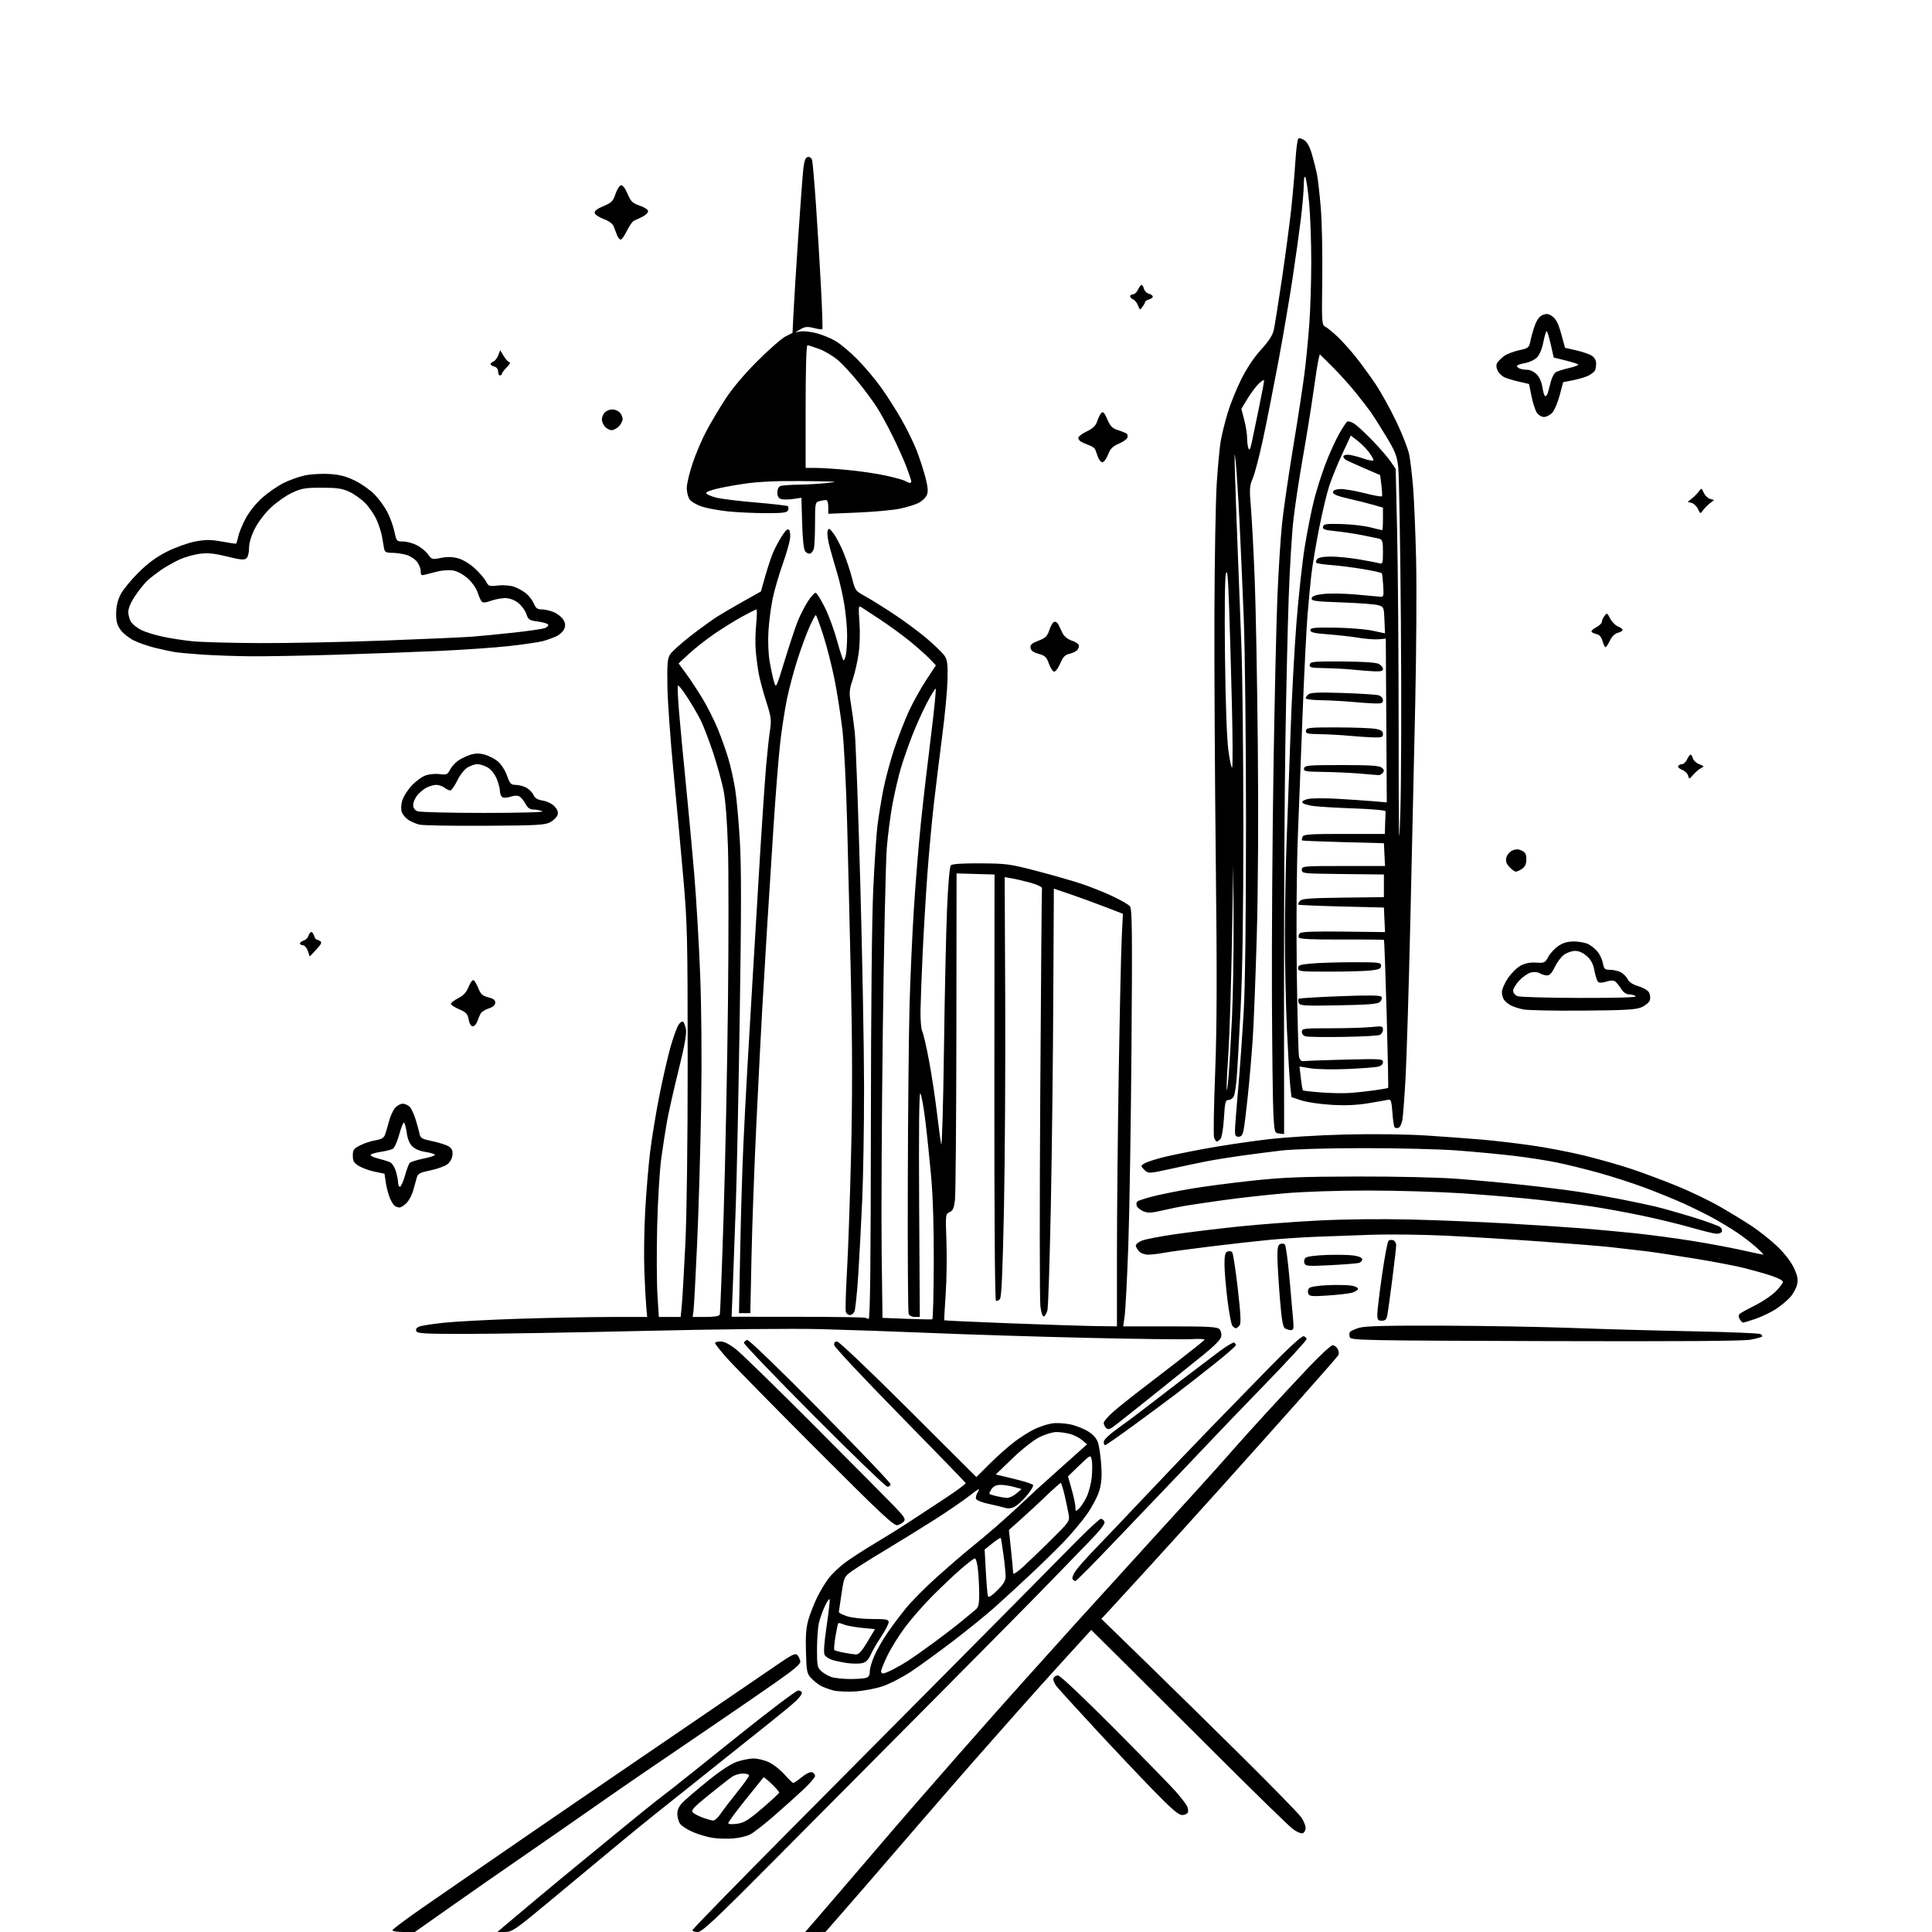 <svg version="1.1" xmlns="http://www.w3.org/2000/svg" xmlns:xlink="http://www.w3.org/1999/xlink" width="1024" height="1024" viewBox="0 0 1024 1024"><path stroke="none" fill="black" fill-rule="evenodd" d="M213.938,1024.0C210.672,1024.0 208.0,1023.587 208.0,1023.081C208.0,1022.576 215.312,1017.101 224.25,1010.914C233.188,1004.728 244.325,997.034 249.0,993.817C253.675,990.599 265.6,982.386 275.5,975.563C285.4,968.741 298.675,959.641 305.0,955.341C311.325,951.04 330.675,937.827 348.0,925.977C365.325,914.127 384.675,900.926 391.0,896.642C397.325,892.357 406.731,885.933 411.903,882.365C419.608,877.048 421.535,876.114 422.574,877.189C423.272,877.91 423.991,879.369 424.171,880.431C424.425,881.923 421.393,884.537 410.832,891.931C403.314,897.194 387.339,908.172 375.332,916.327C363.324,924.481 347.2,935.461 339.5,940.725C331.8,945.99 319.348,954.618 311.828,959.899C304.309,965.179 289.009,975.795 277.828,983.489C266.648,991.183 249.035,1003.445 238.688,1010.739L219.876,1024.0L213.938,1024.0zM267.655,1024.0L263.64,1024.0L268.015,1020.25C270.421,1018.188 278.322,1011.55 285.572,1005.5C292.822,999.45 302.972,991.057 308.127,986.849C313.282,982.641 322.9,974.753 329.5,969.321C336.1,963.889 344.364,957.207 347.864,954.472C351.365,951.738 355.696,948.375 357.49,947.0C359.283,945.625 374.34,933.587 390.948,920.25C407.557,906.913 422.013,896.0 423.073,896.0C424.133,896.0 425.0,896.587 425.0,897.304C425.0,898.021 423.538,899.977 421.75,901.651C419.962,903.325 413.775,908.454 408.0,913.05C402.225,917.645 390.525,926.976 382.0,933.784C373.475,940.593 364.025,948.143 361.0,950.563C357.975,952.982 351.666,958.008 346.979,961.731C342.293,965.454 331.965,973.9 324.029,980.5C316.092,987.1 301.065,999.587 290.634,1008.25C273.092,1022.819 271.368,1024.0 267.655,1024.0zM369.78,1024.0C368.251,1024.0 367.0,1023.575 367.0,1023.056C367.0,1022.537 390.144,998.8 418.43,970.306C446.717,941.813 488.904,899.317 512.18,875.872C535.456,852.426 560.728,826.889 568.339,819.122C575.951,811.355 582.765,805.0 583.482,805.0C584.199,805.0 585.062,805.719 585.399,806.597C585.826,807.71 583.003,811.266 576.068,818.347C570.6,823.931 561.485,833.325 555.813,839.222C550.141,845.12 523.694,871.895 497.041,898.722C470.389,925.55 431.478,964.712 410.572,985.75C378.724,1017.798 372.11,1024.0 369.78,1024.0zM432.128,1023.991L426.756,1024.0L432.194,1017.75C435.186,1014.312 443.594,1004.525 450.88,996.0C458.165,987.475 468.935,974.909 474.813,968.076C480.691,961.242 495.598,944.142 507.941,930.076C520.283,916.009 536.258,898.012 543.441,890.081C550.623,882.151 558.53,873.36 561.011,870.547C563.492,867.733 574.33,855.771 585.097,843.965C595.863,832.159 607.097,819.8 610.062,816.5C613.027,813.2 620.201,805.325 626.005,799.0C631.809,792.675 640.369,783.229 645.029,778.009C649.688,772.789 654.85,766.966 656.5,765.068C658.15,763.171 664.87,755.742 671.433,748.559C677.996,741.377 688.181,730.438 694.067,724.25C699.953,718.062 705.48,713.0 706.35,713.0C707.219,713.0 708.416,713.909 709.011,715.021C709.606,716.132 709.759,717.595 709.351,718.271C708.943,718.947 699.819,729.4 689.076,741.5C678.333,753.6 659.222,774.975 646.607,789.0C633.992,803.025 617.107,821.681 609.085,830.457C601.063,839.234 592.083,849.028 589.129,852.222L583.758,858.029L607.126,880.764C619.978,893.269 643.32,916.208 658.997,931.741C674.674,947.273 688.513,961.476 689.75,963.303C690.987,965.129 692.0,967.623 692.0,968.843C692.0,970.064 691.32,971.324 690.49,971.642C689.653,971.963 687.312,970.976 685.24,969.428C683.183,967.891 665.243,950.403 645.373,930.567C625.504,910.73 602.302,887.616 593.814,879.202L578.381,863.904L564.87,878.702C557.44,886.841 545.767,899.836 538.93,907.579C532.094,915.323 521.96,926.798 516.411,933.079C510.862,939.361 497.197,955.075 486.044,968.0C474.891,980.925 463.006,994.691 459.633,998.591C456.26,1002.491 449.9,1009.8 445.5,1014.832L437.5,1023.982L432.128,1023.991zM388.45,974.427C385.177,974.668 380.25,974.508 377.5,974.071C374.75,973.633 370.118,972.25 367.208,970.996C364.297,969.743 361.259,967.781 360.458,966.636C359.656,965.492 359.0,963.115 359.0,961.354C359.0,959.132 359.916,957.238 361.997,955.157C363.646,953.508 369.608,948.418 375.247,943.844C381.657,938.646 387.374,934.88 390.5,933.797C393.25,932.845 397.27,932.051 399.434,932.033C401.598,932.015 405.306,932.938 407.673,934.084C410.04,935.23 413.727,938.155 415.865,940.584C418.003,943.013 420.059,945.0 420.435,945.0C420.81,945.0 422.868,943.593 425.008,941.873C427.309,940.024 429.532,938.99 430.449,939.342C431.302,939.669 432.0,940.555 432.0,941.31C432.0,942.065 429.166,945.342 425.702,948.591C422.239,951.841 415.259,958.1 410.193,962.5C405.127,966.9 399.5,971.285 397.69,972.244C395.88,973.204 391.722,974.186 388.45,974.427zM390.573,966.645C394.407,966.12 396.587,964.785 404.073,958.383C408.983,954.184 413.0,950.446 413.0,950.077C413.0,949.708 411.208,947.656 409.018,945.518C406.828,943.38 404.865,941.826 404.655,942.065C404.445,942.304 400.162,947.624 395.137,953.886C390.111,960.148 386.0,965.721 386.0,966.272C386.0,966.884 387.772,967.029 390.573,966.645zM378.0,964.923C378.825,964.958 380.625,963.31 382.0,961.261C383.375,959.212 387.312,954.06 390.75,949.812C394.188,945.564 397.0,941.619 397.0,941.044C397.0,940.47 395.538,940.003 393.75,940.007C391.962,940.01 389.352,940.798 387.95,941.757C386.547,942.715 381.009,947.058 375.642,951.406C367.595,957.926 366.113,959.542 367.194,960.623C367.915,961.343 370.304,962.592 372.502,963.396C374.701,964.201 377.175,964.888 378.0,964.923zM626.542,962.0C624.618,962.0 620.86,958.746 610.661,948.25C603.313,940.688 589.47,926.029 579.9,915.675C570.33,905.321 561.436,895.541 560.136,893.943C558.835,892.344 558.034,890.354 558.355,889.518C558.675,888.683 559.763,888.0 560.773,888.0C561.847,888.0 574.252,899.712 590.694,916.25C606.141,931.788 620.835,946.855 623.346,949.734C625.858,952.613 628.417,955.911 629.033,957.062C629.65,958.214 629.908,959.796 629.608,960.578C629.308,961.36 627.929,962.0 626.542,962.0zM453.098,896.508C448.919,896.74 443.798,896.5 441.718,895.974C439.637,895.448 436.712,894.382 435.218,893.604C433.723,892.826 431.375,890.987 430.0,889.517C427.688,887.046 427.475,885.988 427.165,875.47C426.917,867.059 427.258,862.623 428.473,858.443C429.377,855.335 431.426,850.089 433.025,846.786C434.625,843.484 437.411,838.855 439.217,836.5C441.023,834.146 444.975,830.389 448.0,828.152C451.025,825.915 458.225,821.265 464.0,817.819C469.775,814.373 477.65,809.465 481.5,806.911C485.35,804.358 493.813,798.797 500.307,794.555C506.801,790.313 511.976,786.491 511.807,786.062C511.638,785.633 495.975,769.465 477.0,750.132C458.025,730.799 442.356,714.086 442.18,712.991C441.961,711.626 442.423,711.0 443.649,711.0C444.664,711.0 461.001,726.526 481.468,746.942L517.5,782.885L524.5,775.896C528.35,772.053 534.2,766.84 537.5,764.313C540.8,761.786 545.747,758.668 548.493,757.384C551.239,756.1 555.348,754.77 557.624,754.429C559.9,754.088 564.23,754.321 567.247,754.948C570.264,755.574 574.601,757.298 576.884,758.778C579.743,760.632 581.36,762.565 582.078,764.985C582.651,766.918 583.375,772.123 583.688,776.552C584.1,782.377 583.819,786.11 582.671,790.052C581.799,793.048 578.848,798.674 576.113,802.554C573.378,806.433 567.846,813.028 563.82,817.209C559.794,821.39 551.771,829.241 545.991,834.655C540.211,840.07 531.799,847.792 527.298,851.816C522.797,855.84 512.901,863.873 505.307,869.667C497.713,875.462 487.675,882.759 483.0,885.884C478.283,889.037 471.428,892.571 467.598,893.825C463.802,895.069 457.277,896.276 453.098,896.508zM450.0,889.907C453.575,889.943 457.512,889.701 458.75,889.37C460.417,888.923 461.0,888.027 461.0,885.912C461.0,884.342 462.085,880.603 463.412,877.604C464.738,874.604 467.754,869.304 470.113,865.825C472.472,862.346 476.958,856.35 480.082,852.5C483.206,848.65 490.878,840.932 497.131,835.349C503.384,829.767 511.2,823.047 514.5,820.416C517.8,817.786 523.875,812.69 528.0,809.091C532.125,805.493 537.975,800.208 541.0,797.348C544.025,794.487 547.646,791.101 549.046,789.823C550.447,788.545 557.12,782.557 563.875,776.516L576.157,765.532L573.577,763.312C572.158,762.092 569.31,760.625 567.248,760.052C565.187,759.48 561.901,759.009 559.946,759.006C557.992,759.003 553.942,760.22 550.946,761.711C547.814,763.271 541.735,768.051 536.637,772.961L527.775,781.5L530.637,782.178C532.212,782.551 536.543,783.615 540.262,784.542C543.98,785.469 547.268,786.624 547.567,787.108C547.866,787.592 546.398,790.053 544.305,792.577C542.212,795.102 539.303,797.796 537.84,798.563C535.992,799.532 534.312,799.692 532.34,799.085C530.778,798.605 526.884,797.675 523.686,797.02C520.488,796.364 517.626,795.188 517.326,794.406C517.026,793.624 517.536,791.831 518.46,790.42C519.705,788.521 518.501,789.139 513.82,792.802C510.344,795.522 501.875,801.317 495.0,805.68C488.125,810.043 476.425,817.264 469.0,821.725C461.575,826.187 453.669,831.168 451.431,832.794C447.456,835.682 447.33,835.958 446.036,844.626C445.308,849.506 444.664,853.883 444.606,854.351C444.548,854.82 446.525,855.857 449.0,856.656C451.536,857.476 457.319,858.109 462.25,858.107C469.817,858.105 471,858.334 470.997,859.802C470.995,860.736 469.243,864.134 467.102,867.353C464.962,870.572 462.431,874.936 461.477,877.052C460.231,879.814 458.947,881.072 456.92,881.517C455.368,881.858 451.939,881.845 449.299,881.488C446.66,881.13 443.034,880.388 441.242,879.839C439.451,879.289 437.567,878.059 437.056,877.104C436.449,875.97 436.811,870.761 438.103,862.053C439.19,854.73 439.923,848.268 439.732,847.695C439.54,847.121 438.404,848.737 437.206,851.284C436.009,853.832 434.583,857.848 434.039,860.209C433.494,862.569 433.038,868.809 433.024,874.076C433.002,882.75 433.212,883.844 435.25,885.698C436.488,886.824 438.85,888.217 440.5,888.794C442.15,889.37 446.425,889.871 450.0,889.907zM468.04,887.0C468.612,887.0 470.964,886.039 473.267,884.864C475.571,883.688 479.265,881.559 481.478,880.132C483.69,878.705 489.775,874.399 495.0,870.564C500.225,866.728 506.96,861.544 509.966,859.045C512.972,856.545 516.234,853.837 517.216,853.028C518.601,851.885 519.0,850.072 519.0,844.924C519.0,841.277 518.711,835.527 518.358,832.147C518.004,828.766 517.267,826.0 516.718,826.0C516.17,826.0 512.761,828.587 509.143,831.75C505.525,834.913 498.757,841.325 494.103,846.0C489.449,850.675 482.958,858.1 479.678,862.5C476.399,866.9 472.205,873.637 470.358,877.472C468.511,881.306 467.0,885.019 467.0,885.722C467.0,886.425 467.468,887.0 468.04,887.0zM453.591,876.89C455.157,876.972 456.697,875.303 459.72,870.25L463.758,863.5L456.629,862.772C452.708,862.372 448.429,861.568 447.121,860.985C445.812,860.402 444.551,860.115 444.319,860.348C444.087,860.58 443.402,863.754 442.798,867.401C442.193,871.048 441.93,874.263 442.211,874.545C442.493,874.827 444.698,875.445 447.112,875.919C449.525,876.393 452.441,876.83 453.591,876.89zM528.535,842.965C531.881,839.681 533,837.821 533.001,835.542C533.002,833.869 532.484,828.675 531.85,824.0C531.215,819.325 530.561,815.333 530.394,815.129C530.228,814.926 528.243,816.224 525.982,818.014L521.872,821.269L522.512,832.885C522.863,839.273 523.358,845.141 523.611,845.924C523.935,846.928 525.385,846.057 528.535,842.965zM569.946,838.0C569.491,838.0 568.819,837.516 568.453,836.924C568.088,836.333 568.909,834.273 570.279,832.347C571.649,830.422 576.556,824.943 581.182,820.173C585.808,815.403 597.873,802.725 607.992,792.0C618.111,781.275 633.165,765.52 641.445,756.988C649.725,748.456 663.884,733.925 672.908,724.695C682.904,714.472 689.939,708.034 690.908,708.221C691.784,708.389 692.5,709.088 692.5,709.773C692.5,710.458 682.825,720.991 671.0,733.18C659.175,745.369 644.587,760.552 638.582,766.921C632.578,773.289 622.903,783.453 617.082,789.507C611.262,795.561 598.462,808.948 588.637,819.257C578.813,829.566 570.402,838.0 569.946,838.0zM542.25,830.472C545.138,827.831 551.892,821.325 557.261,816.013C566.561,806.811 566.994,806.194 566.445,802.928C566.128,801.042 565.175,796.462 564.327,792.75C563.479,789.038 562.53,786.0 562.218,786.0C561.906,786.0 558.467,789.048 554.576,792.773C550.684,796.498 544.632,802.104 541.126,805.231L534.751,810.917L535.878,821.708C536.498,827.644 537.004,833.124 537.003,833.887C537.001,834.65 539.362,833.113 542.25,830.472zM475.717,808.372C473.835,808.871 467.303,802.753 432.5,767.893C409.95,745.306 388.688,723.655 385.25,719.779C381.812,715.903 379.0,712.342 379.0,711.866C379.0,711.39 380.31,711.0 381.91,711.0C383.818,711.0 386.659,712.451 390.16,715.212C393.097,717.529 411.7,735.676 431.5,755.538C451.3,775.401 470.388,794.631 473.917,798.272C479.175,803.695 480.118,805.153 479.135,806.338C478.475,807.133 476.937,808.049 475.717,808.372zM571.818,799.665C572.818,798.76 574.631,796.026 575.848,793.59C577.065,791.154 578.332,786.246 578.665,782.685C578.997,779.124 578.976,775.04 578.617,773.611C577.968,771.024 577.936,771.039 572.007,776.756L566.049,782.5L568.025,789.478C569.111,793.316 570.0,797.549 570.0,798.883C570.0,801.166 570.108,801.212 571.818,799.665zM533.694,793.898C534.901,793.954 537.139,792.924 538.668,791.609L541.448,789.218L537.474,788.114C535.288,787.508 532.063,787.009 530.307,787.006C528.151,787.002 526.615,787.711 525.58,789.19C524.736,790.394 524.238,791.571 524.472,791.806C524.707,792.04 526.384,792.584 528.199,793.014C530.015,793.444 532.487,793.841 533.694,793.898zM470.389,788.0C469.502,788.0 451.933,771.07 431.346,750.378C410.759,729.686 394.074,712.277 394.27,711.691C394.465,711.105 395.235,710.422 395.98,710.173C396.777,709.908 412.694,725.266 434.667,747.503C455.2,768.282 472.0,785.895 472.0,786.642C472.0,787.389 471.275,788.0 470.389,788.0zM585.75,765.981C585.337,765.991 585.0,765.194 585.0,764.208C585.0,763.12 587.993,760.274 592.626,756.958C596.82,753.956 602.846,749.475 606.018,747.0C609.189,744.525 617.795,737.908 625.142,732.296C632.489,726.683 641.825,719.608 645.889,716.572C649.953,713.537 653.665,711.293 654.139,711.586C654.613,711.879 655.0,712.519 655.0,713.009C655.0,713.5 649.712,718.1 643.25,723.233C636.788,728.365 627.977,735.25 623.671,738.532C619.365,741.814 609.24,749.329 601.171,755.231C593.102,761.132 586.163,765.97 585.75,765.981zM589.489,756.599C587.859,757.667 587.111,757.711 586.19,756.79C585.536,756.136 585.0,754.959 585.0,754.176C585.0,753.393 587.101,750.895 589.67,748.626C592.238,746.357 597.566,742.025 601.51,739.0C605.454,735.975 615.256,728.428 623.294,722.229C631.332,716.03 638.138,710.586 638.419,710.132C638.7,709.677 635.683,709.509 631.715,709.759C627.747,710.009 602.9,709.71 576.5,709.096C550.1,708.481 513.2,707.335 494.5,706.549C475.8,705.762 449.025,704.827 435.0,704.469C419.985,704.087 381.335,704.473 341.0,705.409C303.325,706.283 260.961,706.999 246.857,706.999C224.747,707 221.133,706.789 220.626,705.468C220.244,704.473 220.826,703.637 222.286,703.081C223.522,702.611 229.354,701.708 235.246,701.073C241.138,700.439 258.906,699.499 274.73,698.985C290.553,698.471 312.391,698.039 323.259,698.025L343.017,698.0L342.536,692.75C342.271,689.862 341.812,681.2 341.516,673.5C341.219,665.8 341.423,651.489 341.969,641.699C342.515,631.908 343.678,617.958 344.555,610.699C345.431,603.439 347.665,589.85 349.52,580.5C351.374,571.15 354.068,559.45 355.505,554.5C356.943,549.55 358.787,544.473 359.604,543.218C360.42,541.963 361.501,541.191 362.005,541.503C362.51,541.815 363.21,543.601 363.561,545.472C364.01,547.867 362.855,554.3 359.663,567.187C357.168,577.259 354.437,589.325 353.594,594.0C352.751,598.675 351.351,607.675 350.482,614.0C349.614,620.325 348.638,636.525 348.314,650.0C347.991,663.475 348.057,679.788 348.461,686.25L349.197,698.0L354.982,698.0L360.767,698.0L361.369,691.75C361.699,688.312 362.539,673.8 363.235,659.5C364.004,643.702 364.493,605.639 364.483,562.5C364.468,496.976 364.291,489.495 362.189,465.5C360.936,451.2 358.578,425.726 356.949,408.891C355.32,392.057 353.877,371.791 353.743,363.856C353.535,351.517 353.754,349.039 355.255,346.742C356.22,345.265 361.17,340.829 366.255,336.886C371.34,332.943 377.742,328.318 380.482,326.608C383.222,324.899 389.474,321.25 394.377,318.5L403.29,313.5L405.709,305.0C407.04,300.325 408.928,294.692 409.906,292.481C410.883,290.271 412.918,286.507 414.427,284.116C416.306,281.139 417.494,280.094 418.198,280.798C418.764,281.364 418.999,283.553 418.72,285.663C418.442,287.773 416.618,294.0 414.668,299.5C412.718,305.0 410.385,313.1 409.483,317.5C408.582,321.9 407.593,329.577 407.286,334.561C406.965,339.784 407.233,346.56 407.919,350.561C408.573,354.377 409.607,359.192 410.216,361.26C411.322,365.017 411.327,365.007 415.997,349.76C418.568,341.367 421.678,332.025 422.907,329.0C424.137,325.975 426.519,321.344 428.201,318.71C429.884,316.075 431.764,314.064 432.38,314.24C432.996,314.416 435.172,317.922 437.216,322.03C439.26,326.139 442.185,334.111 443.716,339.746C445.247,345.382 446.781,349.995 447.125,349.996C447.469,349.998 448.031,348.594 448.375,346.875C448.719,345.156 448.998,340.544 448.996,336.625C448.994,332.706 448.328,325.45 447.517,320.5C446.706,315.55 445.093,308.35 443.933,304.5C442.772,300.65 440.96,294.374 439.906,290.553C438.853,286.732 438.277,282.703 438.627,281.6C439.223,279.721 439.415,279.782 441.633,282.547C442.936,284.171 445.319,288.653 446.929,292.507C448.538,296.361 450.627,302.584 451.569,306.336C453.22,312.909 453.464,313.256 458.217,315.829C460.931,317.298 467.792,321.553 473.464,325.285C479.136,329.017 487.199,334.99 491.38,338.558C495.562,342.126 499.759,346.228 500.707,347.675C502.092,349.789 502.386,352.251 502.204,360.226C502.08,365.682 500.856,378.776 499.483,389.323C498.11,399.871 496.104,416.15 495.025,425.5C493.946,434.85 492.383,451.725 491.552,463.0C490.721,474.275 489.589,493.175 489.037,505.0C488.484,516.825 487.968,530.585 487.888,535.577C487.809,540.569 488.222,545.547 488.807,546.639C489.391,547.731 491,554.671 492.382,562.062C493.764,569.453 495.614,581.575 496.494,589.0C497.374,596.425 498.431,604.3 498.843,606.5C499.255,608.7 499.913,586.425 500.305,557.0C500.697,527.575 501.441,493.645 501.959,481.599C502.533,468.248 503.331,459.27 504.002,458.599C504.712,457.89 510.321,457.535 519.801,457.599C533.629,457.693 535.419,457.941 550.0,461.775C558.525,464.017 569.1,467.057 573.5,468.532C577.9,470.007 585.1,472.888 589.5,474.934C593.9,476.98 598.123,479.414 598.885,480.343C600.049,481.761 600.181,493.737 599.712,555.266C599.405,595.544 598.648,642.675 598.03,660.0C597.412,677.325 596.55,694.087 596.114,697.25L595.322,703.0L620.09,703.0C640.341,703.0 645.12,703.263 646.301,704.444C647.123,705.266 647.54,706.957 647.269,708.373C646.956,710.008 643.683,713.366 637.71,718.18C632.714,722.206 620.295,732.186 610.112,740.359C599.929,748.531 590.649,755.839 589.489,756.599zM819.238,710.812C722.133,710.519 715.944,710.396 715.424,708.759C715.12,707.801 715.144,706.576 715.478,706.036C715.811,705.496 717.978,704.48 720.292,703.777C723.438,702.822 734.592,702.533 764.5,702.629C786.5,702.701 817.55,703.251 833.5,703.853C849.45,704.454 878.1,705.246 897.166,705.613C916.233,705.979 932.42,706.642 933.138,707.085C933.855,707.528 934.196,708.138 933.895,708.439C933.594,708.74 930.907,709.467 927.924,710.055C924.222,710.785 889.725,711.026 819.238,710.812zM684.178,704.985C683.255,704.976 681.839,704.551 681.031,704.04C679.941,703.351 679.246,699.162 678.336,687.806C677.661,679.388 677.084,669.673 677.054,666.219C677.013,661.403 677.366,659.797 678.567,659.336C679.429,659.005 680.539,659.139 681.033,659.633C681.527,660.127 682.614,668.174 683.449,677.516C684.283,686.857 685.166,696.862 685.411,699.75C685.786,704.178 685.593,704.998 684.178,704.985zM655.0,704.0C654.585,704.0 653.765,703.422 653.179,702.716C652.593,702.01 651.413,695.749 650.557,688.803C649.701,681.857 649.0,673.42 649.0,670.055C649.0,665.423 649.381,663.791 650.567,663.336C651.429,663.005 652.544,663.144 653.044,663.644C653.544,664.144 654.891,672.788 656.037,682.851C657.652,697.028 657.855,701.47 656.938,702.575C656.287,703.359 655.415,704.0 655.0,704.0zM581.25,702.862L592.0,703.0L592.007,664.25C592.011,642.938 592.444,599.4 592.969,567.5C593.494,535.6 594.202,503.836 594.543,496.913L595.163,484.327L585.332,480.539C579.924,478.456 571.703,475.457 567.062,473.876C562.422,472.294 558.597,471.002 558.562,471.004C558.528,471.006 558.394,496.769 558.264,528.254C558.134,559.739 557.555,609.381 556.976,638.57C556.397,667.758 555.579,692.929 555.157,694.504C554.736,696.08 553.889,697.537 553.275,697.742C552.589,697.97 551.875,695.875 551.425,692.307C551.021,689.113 550.993,638.214 551.363,579.199C551.732,520.183 552.139,471.386 552.267,470.761C552.395,470.136 549.73,468.855 546.345,467.916C542.959,466.976 538.459,465.915 536.345,465.558L532.5,464.908L532.784,529.204C532.941,564.567 532.642,614.556 532.122,640.292C531.44,674.01 530.84,687.488 529.974,688.531C529.314,689.327 528.362,689.724 527.858,689.412C527.313,689.075 526.979,643.339 527.032,576.173L527.121,463.5L517.06,463.215L507.0,462.93L506.901,546.715C506.847,592.797 506.509,632.975 506.151,636.0C505.635,640.357 505.042,641.701 503.299,642.466C501.138,643.414 501.107,643.705 501.63,657.966C501.923,665.96 501.738,678.575 501.22,686.0C500.701,693.425 500.379,699.627 500.504,699.782C500.629,699.937 516.429,700.663 535.615,701.394C554.802,702.126 575.337,702.786 581.25,702.862zM923.879,701.0C923.434,701.0 922.614,700.147 922.056,699.105C921.333,697.753 921.394,696.926 922.271,696.221C922.947,695.677 926.673,693.644 930.551,691.704C934.429,689.763 939.266,686.462 941.301,684.367C943.335,682.272 945.0,680.019 945.0,679.361C945.0,678.702 942.188,677.246 938.75,676.126C935.312,675.005 928.871,673.18 924.436,672.071C920.001,670.961 908.301,668.726 898.436,667.106C888.571,665.485 876.675,663.693 872.0,663.123C867.325,662.554 859.225,661.618 854.0,661.044C848.775,660.47 832.125,659.117 817.0,658.038C801.875,656.959 779.452,655.579 767.172,654.973C754.891,654.366 736.891,654.129 727.172,654.445C717.452,654.761 703.875,655.253 697.0,655.539C690.125,655.825 679.55,656.52 673.5,657.085C667.45,657.65 653.45,659.212 642.389,660.556C631.328,661.899 619.904,663.449 617.003,664C614.101,664.55 610.283,665.0 608.518,665.0C606.68,665.0 604.603,664.219 603.655,663.171C602.745,662.165 602.0,660.792 602.0,660.12C602.0,659.448 603.462,658.294 605.25,657.556C607.038,656.818 615.025,655.281 623.0,654.14C630.975,652.999 646.05,651.173 656.5,650.084C666.95,648.994 685.85,647.569 698.5,646.917C712.42,646.2 731.807,645.982 747.607,646.365C761.966,646.712 785.366,647.673 799.607,648.498C813.848,649.324 831.35,650.471 838.5,651.046C845.65,651.622 858.025,652.765 866.0,653.588C873.975,654.411 887.7,656.234 896.5,657.64C905.3,659.046 917.311,661.277 923.19,662.598C929.07,663.919 934.196,665.0 934.581,665.0C934.966,665.0 933.231,663.195 930.725,660.989C928.218,658.783 923.806,655.388 920.919,653.446C918.033,651.503 912.708,648.246 909.086,646.207C905.464,644.169 898.225,640.551 893.0,638.168C887.775,635.785 878.1,631.837 871.5,629.394C864.9,626.951 853.875,623.4 847.0,621.504C840.125,619.607 830.225,617.181 825.0,616.112C819.775,615.043 809.65,613.471 802.5,612.62C795.35,611.769 781.85,610.493 772.5,609.786C763.15,609.079 740.65,608.519 722.5,608.542C702.842,608.567 685.255,609.085 679.0,609.824C673.225,610.506 663.55,611.756 657.5,612.602C651.45,613.448 643.125,614.805 639.0,615.619C634.875,616.433 626.387,618.226 620.138,619.603C609.395,621.972 608.674,622.015 606.888,620.399C605.85,619.459 605,618.382 605.0,618.006C605.0,617.629 606.111,616.815 607.47,616.196C608.828,615.577 612.766,614.338 616.22,613.443C619.674,612.547 629.7,610.487 638.5,608.864C647.3,607.241 662.15,605.012 671.5,603.91C681.502,602.73 698.791,601.659 713.5,601.306C728.698,600.942 745.557,601.166 756.5,601.878C766.4,602.521 779.675,603.504 786.0,604.061C792.325,604.618 803.939,605.985 811.809,607.1C819.679,608.214 832.296,610.643 839.847,612.497C847.398,614.351 858.509,617.513 864.538,619.524C870.567,621.535 881.35,625.557 888.5,628.462C895.65,631.367 906.0,636.33 911.5,639.492C917.0,642.654 924.608,647.293 928.407,649.802C932.206,652.31 938.154,657.019 941.625,660.266C945.431,663.827 948.985,668.315 950.581,671.576C952.617,675.738 953.074,677.795 952.564,680.512C952.199,682.454 950.561,685.569 948.923,687.435C947.285,689.301 943.783,692.214 941.142,693.909C938.5,695.604 933.717,697.893 930.513,698.996C927.309,700.098 924.323,701.0 923.879,701.0zM494.151,699.252C494.509,699.116 494.854,685.841 494.918,669.752C494.993,650.809 494.499,634.509 493.518,623.5C492.684,614.15 491.275,600.65 490.388,593.5C489.5,586.35 488.333,580.05 487.794,579.5C487.154,578.847 486.936,599.218 487.166,638.25L487.519,698.0L484.866,698.0C483.346,698.0 481.949,697.31 481.594,696.383C481.252,695.494 481.052,664.557 481.148,627.633C481.244,590.71 481.663,548.125 482.079,533.0C482.495,517.875 483.546,494.475 484.415,481.0C485.283,467.525 486.92,447.5 488.053,436.5C489.185,425.5 491.569,404.912 493.35,390.75C495.131,376.587 496.281,365 495.905,365C495.53,365 493.371,368.56 491.107,372.911C488.843,377.263 485.364,385.025 483.376,390.161C481.388,395.298 478.751,402.875 477.517,407.0C476.283,411.125 474.324,419.45 473.164,425.5C472.005,431.55 470.589,442.35 470.017,449.5C469.446,456.65 468.498,500.075 467.911,546.0C467.324,591.925 467.046,645.025 467.293,664.0L467.743,698.5L480.621,699.0C487.705,699.275 493.793,699.389 494.151,699.252zM732.389,700.0C730.342,700.0 730.0,699.517 730.0,696.62C730.0,694.761 731.116,685.455 732.48,675.94C733.844,666.425 735.389,658.211 735.913,657.687C736.437,657.163 737.571,657.005 738.433,657.336C739.295,657.667 740.0,658.834 740.0,659.93C740.0,661.027 739.093,669.028 737.985,677.712C736.878,686.395 735.702,694.962 735.374,696.75C734.898,699.343 734.295,700.0 732.389,700.0zM460.417,698.999C461.187,698.998 461.524,669.581 461.582,597.249C461.633,533.391 462.114,486.19 462.872,470.5C463.537,456.75 464.528,441.9 465.073,437.5C465.619,433.1 466.975,424.775 468.087,419.0C469.199,413.225 471.834,403.325 473.942,397.0C476.05,390.675 479.566,381.627 481.756,376.894C483.946,372.16 488.058,364.768 490.894,360.467L496.05,352.647L492.775,349.221C490.974,347.337 486.35,343.212 482.5,340.055C478.65,336.898 471.45,331.64 466.5,328.37C461.55,325.101 456.9,322.055 456.166,321.602C455.074,320.928 454.956,322.385 455.515,329.639C455.907,334.725 455.734,341.803 455.108,346.253C454.509,350.517 453.086,356.775 451.946,360.161C450.106,365.622 449.997,367.058 450.982,372.908C451.592,376.533 452.514,383.325 453.031,388.0C453.548,392.675 454.868,428.675 455.964,468.0C457.059,507.325 457.962,556.15 457.968,576.5C457.975,596.85 457.547,623.4 457.017,635.5C456.486,647.6 455.536,665.6 454.904,675.5C454.273,685.4 453.345,694.288 452.843,695.25C452.341,696.212 451.256,697.0 450.433,697.0C449.611,697.0 448.668,696.298 448.338,695.439C448.009,694.58 448.259,685.018 448.895,674.189C449.531,663.36 450.515,635.375 451.082,612.0C451.808,582.082 451.789,554.994 451.019,520.5C450.418,493.55 449.507,455.525 448.995,436.0C448.483,416.475 447.365,394.425 446.509,387.0C445.654,379.575 443.802,367.65 442.394,360.5C440.986,353.35 438.274,342.663 436.367,336.75C434.46,330.837 432.669,326.0 432.387,326.0C432.105,326 430.606,328.812 429.055,332.25C427.504,335.688 424.635,343.469 422.679,349.542C420.723,355.614 418.195,365.136 417.061,370.702C415.927,376.267 414.336,386.598 413.526,393.66C412.716,400.722 411.153,420.225 410.052,437.0C408.952,453.775 407.377,478.525 406.552,492.0C405.728,505.475 404.586,524.64 404.015,534.589C403.444,544.538 402.071,571.313 400.962,594.089C399.854,616.865 398.664,649.112 398.318,665.75L397.69,696.0L394.686,696.0L391.682,696.0L392.319,662.75C392.67,644.462 393.423,619.375 393.993,607.0C394.563,594.625 395.484,576.85 396.039,567.5C396.595,558.15 397.942,535.2 399.032,516.5C400.122,497.8 401.906,468.1 402.996,450.5C404.086,432.9 405.464,412.875 406.057,406.0C406.651,399.125 407.565,390.688 408.088,387.251C408.948,381.597 408.757,380.122 406.088,371.751C404.465,366.663 402.685,360.025 402.132,357.0C401.579,353.975 400.874,348.575 400.566,345.0C400.257,341.425 400.362,335.012 400.8,330.75C401.237,326.488 401.298,323.0 400.936,323.0C400.573,323.0 397.116,324.737 393.253,326.861C389.39,328.984 382.711,333.147 378.41,336.111C374.109,339.075 368.132,343.78 365.129,346.568L359.667,351.635L363.659,357.068C365.854,360.055 369.751,365.975 372.318,370.222C374.886,374.468 378.52,381.668 380.394,386.222C382.268,390.775 384.798,397.873 386.017,401.996C387.235,406.119 388.853,413.319 389.612,417.996C390.371,422.673 391.498,434.951 392.116,445.279C392.95,459.227 392.943,483.027 392.088,537.779C391.455,578.326 390.523,623.425 390.017,638.0C389.51,652.575 388.799,672.017 388.435,681.204L387.775,697.909L423.031,697.932C442.422,697.944 458.523,698.19 458.811,698.477C459.098,698.765 459.821,698.999 460.417,698.999zM374.094,698.0C378.771,698.0 381.205,697.589 381.497,696.75C381.735,696.062 382.661,672.1 383.553,643.5C384.446,614.9 385.474,564.5 385.838,531.5C386.202,498.5 386.204,461.6 385.841,449.5C385.425,435.591 384.567,424.374 383.509,419.0C382.589,414.325 380.051,405.154 377.868,398.619C375.686,392.085 372.74,384.435 371.321,381.619C369.902,378.804 366.751,373.411 364.317,369.637C361.884,365.862 359.642,363.025 359.335,363.332C359.028,363.639 359.303,370.103 359.946,377.695C360.59,385.288 362.206,402.363 363.539,415.639C364.871,428.915 366.854,450.29 367.946,463.139C369.038,475.988 370.455,500.0 371.096,516.5C371.82,535.123 372.017,561.67 371.616,586.5C371.261,608.5 370.308,641.125 369.497,659.0C368.686,676.875 367.821,692.962 367.575,694.75L367.126,698.0L374.094,698.0zM703.776,686.645C695.146,687.224 693.977,687.104 693.393,685.581C693.031,684.638 693.266,683.333 693.916,682.683C694.589,682.009 698.97,681.349 704.101,681.149C709.053,680.955 714.685,681.094 716.617,681.456C718.582,681.825 719.961,682.616 719.749,683.253C719.54,683.879 718.049,684.751 716.435,685.192C714.821,685.632 709.124,686.286 703.776,686.645zM705.267,670.567C693.367,671.185 691.97,671.084 691.385,669.56C691.027,668.628 691.266,667.333 691.915,666.683C692.615,665.982 697.198,665.358 703.157,665.153C708.691,664.962 715.195,665.102 717.609,665.464C720.342,665.874 722.0,666.64 722.0,667.494C722.0,668.248 721.212,669.093 720.25,669.372C719.288,669.651 712.545,670.189 705.267,670.567zM909.691,653.916C908.486,653.87 902.23,652.326 895.789,650.485C889.348,648.644 877.423,645.77 869.289,644.1C861.155,642.429 849.775,640.354 844.0,639.489C838.225,638.624 825.585,637.039 815.912,635.967C806.238,634.895 788.038,633.339 775.468,632.509C762.898,631.679 740.213,631.002 725.057,631.005C708.861,631.008 690.491,631.627 680.5,632.508C671.15,633.331 656.975,634.912 649.0,636.021C641.025,637.13 631.8,638.489 628.5,639.041C625.2,639.593 619.453,640.76 615.729,641.635C610.257,642.921 608.401,642.995 606.051,642.021C604.452,641.359 602.872,640.108 602.539,639.241C602.207,638.375 602.303,637.297 602.753,636.847C603.204,636.396 606.947,635.164 611.071,634.11C615.195,633.055 624.178,631.239 631.033,630.075C637.888,628.911 652.497,626.989 663.498,625.804C679.96,624.031 689.872,623.636 719.5,623.575C740.324,623.531 762.666,624.046 772.5,624.795C781.85,625.507 797.6,626.967 807.5,628.039C817.4,629.111 830.225,630.704 836.0,631.578C841.775,632.453 851.9,634.226 858.5,635.519C865.1,636.812 873.458,638.565 877.073,639.416C880.688,640.266 889.688,642.81 897.073,645.069C904.458,647.328 911.116,649.768 911.868,650.492C912.621,651.216 912.932,652.301 912.559,652.904C912.187,653.507 910.896,653.962 909.691,653.916zM211.795,639.985C211.083,639.976 209.955,639.623 209.289,639.2C208.623,638.776 207.428,636.871 206.634,634.965C205.84,633.059 204.875,629.384 204.489,626.799L203.788,622.098L198.618,621.025C195.775,620.434 191.998,619.069 190.225,617.99C187.581,616.383 187.0,615.4 187.0,612.535C187.0,609.479 187.49,608.791 190.908,607.047C193.058,605.95 196.696,604.752 198.994,604.385C201.938,603.914 203.417,603.094 204.002,601.608C204.459,600.449 205.385,597.341 206.06,594.703C206.734,592.064 208.155,588.802 209.216,587.453C210.277,586.104 212.168,585.0 213.418,585.0C214.667,585.0 216.394,585.788 217.255,586.75C218.115,587.712 219.503,590.75 220.339,593.5C221.174,596.25 222.1,599.644 222.396,601.043C222.864,603.254 223.756,603.754 229.217,604.866C232.673,605.57 236.539,606.816 237.809,607.635C239.554,608.76 240.042,609.878 239.809,612.213C239.62,614.1 238.525,616.027 236.994,617.164C235.616,618.188 231.592,619.617 228.052,620.339C222.643,621.442 221.506,622.038 220.926,624.076C220.546,625.409 219.698,628.467 219.041,630.872C218.384,633.277 216.776,636.314 215.469,637.622C214.161,638.93 212.508,639.993 211.795,639.985zM211.972,629.0C212.507,629.0 213.686,626.413 214.593,623.25C215.5,620.087 216.621,617.023 217.085,616.441C217.549,615.858 220.866,614.797 224.457,614.083C228.048,613.37 230.769,612.436 230.505,612.008C230.241,611.581 227.938,610.918 225.387,610.535C222.624,610.121 219.836,608.927 218.49,607.581C217.035,606.126 215.98,603.488 215.522,600.162C215.132,597.323 214.471,595.0 214.055,595.0C213.638,595.0 212.502,597.938 211.53,601.528C210.558,605.119 209.028,608.45 208.131,608.93C207.234,609.41 204.357,610.124 201.738,610.517C199.118,610.909 196.742,611.608 196.458,612.069C196.173,612.53 197.866,613.393 200.22,613.987C202.574,614.582 205.427,615.454 206.559,615.926C207.756,616.424 209.117,618.448 209.809,620.758C210.464,622.944 211.0,625.692 211.0,626.866C211.0,628.04 211.437,629.0 211.972,629.0zM644.945,605.0C644.499,605.0 643.834,604.054 643.467,602.897C643.1,601.74 643.364,586.328 644.053,568.647C644.997,544.44 645.084,516.987 644.404,457.5C643.907,414.05 643.577,354.593 643.671,325.374C643.765,296.155 644.327,264.852 644.92,255.811C645.514,246.77 646.475,236.702 647.057,233.437C647.639,230.171 649.254,223.675 650.646,219.0C652.038,214.325 655.275,206.281 657.839,201.123C660.803,195.161 664.635,189.417 668.362,185.348C672.403,180.937 674.505,177.7 675.127,174.928C675.624,172.717 677.576,160.466 679.464,147.704C681.353,134.942 683.575,118.2 684.403,110.5C685.23,102.8 686.218,91.424 686.598,85.22C686.978,79.016 687.693,73.69 688.188,73.384C688.683,73.078 690.108,73.496 691.355,74.313C692.788,75.252 694.248,77.952 695.321,81.649C696.255,84.867 697.447,89.546 697.968,92.046C698.49,94.546 699.42,102.646 700.036,110.046C700.651,117.446 701.007,134.444 700.827,147.82C700.511,171.293 700.57,172.177 702.5,173.198C703.6,173.781 706.46,176.112 708.856,178.378C711.252,180.645 715.559,185.425 718.427,189.0C721.295,192.575 726.028,199.049 728.944,203.387C731.86,207.726 736.857,216.726 740.047,223.387C743.237,230.049 746.33,237.975 746.92,241.0C747.51,244.025 748.424,251.675 748.951,258.0C749.478,264.325 750.199,281.425 750.553,296.0C750.907,310.575 750.705,345.225 750.103,373.0C749.502,400.775 748.33,452.75 747.499,488.5C746.668,524.25 745.528,561.6 744.966,571.499C744.404,581.398 743.668,591.224 743.331,593.335C742.993,595.445 742.086,597.413 741.315,597.709C740.544,598.005 739.596,597.93 739.207,597.544C738.818,597.157 738.275,593.613 738.0,589.67C737.602,583.966 737.193,582.572 736.0,582.852C735.175,583.045 730.45,583.878 725.5,584.703C719.195,585.754 713.271,586.017 705.714,585.582C699.782,585.24 692.582,584.182 689.714,583.23L684.5,581.5L683.846,575.5C683.487,572.2 682.699,558.696 682.096,545.492C681.493,532.287 681.013,509.562 681.028,494.992C681.044,480.421 681.468,457.925 681.972,445.0C682.476,432.075 683.382,406.875 683.987,389.0C684.591,371.125 685.994,344.841 687.104,330.591C688.214,316.341 690.229,297.891 691.58,289.591C692.932,281.291 695.147,270.17 696.503,264.878C697.859,259.585 700.577,251.035 702.543,245.878C704.509,240.72 707.677,233.707 709.583,230.294C711.489,226.881 713.508,223.804 714.068,223.458C714.629,223.111 716.306,223.612 717.794,224.57C719.282,225.529 723.588,229.505 727.362,233.406C731.137,237.308 735.464,242.3 736.979,244.5L739.734,248.5L740.509,282.0C740.935,300.425 741.296,347.45 741.31,386.5C741.333,447.612 741.46,453.74 742.219,430.5C742.704,415.65 742.83,369.975 742.499,329.0C742.168,288.025 741.532,251.35 741.086,247.5C740.389,241.485 739.48,239.19 734.62,231.185C731.509,226.062 727.96,220.44 726.732,218.692C725.504,216.943 721.877,212.24 718.672,208.239C715.466,204.239 709.842,197.993 706.173,194.36L699.502,187.755L698.806,190.627C698.423,192.207 697.2,200.025 696.086,208.0C694.973,215.975 692.492,231.39 690.572,242.256C688.652,253.122 686.399,267.972 685.564,275.256C684.73,282.54 683.605,300.875 683.063,316.0C682.522,331.125 681.724,365.55 681.289,392.5C680.855,419.45 680.523,477.409 680.552,521.297L680.604,601.095L678.052,600.797C675.551,600.506 675.489,600.302 674.921,590.5C674.603,585.0 674.253,556.2 674.144,526.5C674.035,496.8 674.41,443.025 674.977,407.0C675.545,370.975 676.479,330.137 677.053,316.249C677.627,302.36 678.738,284.905 679.522,277.459C680.307,270.012 682.975,251.675 685.453,236.71C687.93,221.744 690.631,204.1 691.455,197.5C692.28,190.9 693.413,179.2 693.973,171.5C694.533,163.8 694.994,149.021 694.996,138.657C694.998,128.294 694.493,114.344 693.874,107.657C693.254,100.971 692.368,94.825 691.904,94.0C691.365,93.041 691.05,94.496 691.03,98.03C691.014,101.071 690.317,109.171 689.483,116.03C688.649,122.888 686.64,137.275 685.019,148.0C683.399,158.725 680.011,178.525 677.491,192.0C674.971,205.475 671.342,223.804 669.427,232.732C667.512,241.659 665.074,250.995 664.009,253.478C662.259,257.562 662.165,259.065 663.022,269.246C663.544,275.436 664.442,292.425 665.019,307.0C665.596,321.575 666.337,361.175 666.666,395.0C667.038,433.161 666.824,471.68 666.103,496.5C665.463,518.5 664.494,543.025 663.949,551.0C663.404,558.975 662.261,572.25 661.409,580.5C660.558,588.75 659.536,597.075 659.14,599.0C658.611,601.563 657.894,602.5 656.459,602.5C654.874,602.5 654.513,601.832 654.567,599.0C654.604,597.075 655.385,586.95 656.302,576.5C657.219,566.05 658.52,547.825 659.194,536.0C659.968,522.4 660.415,485.656 660.411,436.0C660.406,392.764 659.867,344.023 659.209,327.5C658.553,311.0 657.522,287.6 656.918,275.5C656.315,263.4 655.437,249.675 654.967,245.0C654.284,238.192 654.207,239.585 654.582,252.0C654.84,260.525 655.49,278.525 656.026,292.0C656.563,305.475 657.447,328.425 657.992,343.0C658.537,357.575 658.992,400.1 659.003,437.5C659.017,484.052 658.554,514.805 657.536,535.0C656.718,551.225 655.766,567.875 655.42,572.0C655.074,576.125 654.373,580.288 653.861,581.25C653.349,582.212 652.112,583.0 651.112,583.0C649.521,583.0 649.223,584.195 648.724,592.555C648.41,597.81 647.614,602.76 646.954,603.555C646.295,604.35 645.391,605.0 644.945,605.0zM651.082,571.5C651.524,566.55 652.361,552.451 652.943,540.168C653.524,527.886 653.922,504.486 653.828,488.168L653.655,458.5L652.921,500.0C652.517,522.825 651.697,548.7 651.097,557.5C650.498,566.3 650.068,575.075 650.143,577.0C650.218,578.925 650.64,576.45 651.082,571.5zM715.5,579.299C718.8,579.068 724.631,578.438 728.458,577.899C732.285,577.359 735.56,576.773 735.736,576.597C735.912,576.421 735.562,558.784 734.959,537.403C734.355,516.022 733.71,498.376 733.524,498.191C733.339,498.006 723.281,497.902 711.174,497.961C695.885,498.035 688.948,497.725 688.467,496.947C688.086,496.33 688.301,495.302 688.945,494.663C689.78,493.833 696.408,493.577 712.104,493.769L734.092,494.037L733.796,487.526L733.5,481.015L711.031,480.455C698.673,480.147 688.371,479.705 688.139,479.472C687.906,479.239 688.277,478.371 688.964,477.543C689.992,476.304 694.039,475.991 711.857,475.769L733.5,475.5L733.5,469.5L733.5,463.5L729.5,463.459C727.3,463.437 717.513,463.324 707.75,463.209C690.736,463.009 690.0,462.917 690.0,461.0C690.0,459.06 690.667,459.0 712.048,459.0L734.095,459.0L733.798,452.962L733.5,446.925L712.0,446.352C700.175,446.037 690.332,445.623 690.126,445.433C689.921,445.242 690.019,444.392 690.345,443.543C690.853,442.218 693.985,442.0 712.469,442.0L734.0,442.0L734.15,436.5C734.232,433.475 734.345,430.567 734.4,430.037C734.458,429.476 727.619,428.833 718.0,428.495C708.925,428.176 699.062,427.597 696.082,427.208C693.102,426.818 690.485,425.963 690.268,425.307C690.032,424.597 691.372,423.833 693.579,423.419C695.618,423.037 702.51,423.019 708.893,423.38C715.277,423.741 723.767,424.316 727.761,424.657L735.021,425.278L734.761,381.892L734.5,338.507L730.696,338.835C728.604,339.015 723.879,338.661 720.196,338.047C716.513,337.434 709.225,336.61 704.0,336.216C696.54,335.654 694.5,335.178 694.5,334.0C694.5,332.735 696.54,332.525 707.5,332.661C714.65,332.749 723.556,333.464 727.291,334.249L734.081,335.676L733.791,328.657C733.507,321.816 733.424,321.615 730.5,320.752C728.85,320.265 720.167,319.608 711.204,319.292C696.956,318.789 694.947,318.515 695.216,317.109C695.439,315.942 697.17,315.311 701.512,314.812C704.805,314.433 712.45,314.557 718.5,315.087C724.55,315.617 730.4,316.152 731.5,316.275C733.337,316.482 733.471,316.011 733.142,310.5C732.945,307.2 732.614,304.217 732.408,303.871C732.201,303.525 727.862,302.54 722.766,301.682C717.67,300.824 710.181,299.861 706.124,299.542C702.068,299.224 698.333,298.706 697.826,298.392C697.292,298.062 697.396,297.228 698.074,296.411C698.853,295.472 701.334,295.0 705.491,295.0C708.927,295 715.734,295.689 720.619,296.531C725.504,297.373 730.288,298.303 731.25,298.598C732.792,299.071 733.0,298.363 733.0,292.635C733.0,287.307 732.684,286.042 731.25,285.621C730.288,285.338 726.125,284.45 722.0,283.647C717.875,282.844 711.437,281.882 707.693,281.508C702.077,280.947 700.946,280.538 701.225,279.164C701.517,277.731 702.877,277.535 711.01,277.751C716.205,277.888 723.089,278.676 726.309,279.501C729.528,280.325 732.35,281.0 732.581,281.0C732.811,281.0 733.0,278.313 733.0,275.028L733.0,269.056L727.75,267.546C724.862,266.716 718.9,265.224 714.5,264.229C708.976,262.981 706.5,261.97 706.5,260.961C706.5,260.012 707.728,259.4 710.0,259.214C711.925,259.057 717.686,259.988 722.803,261.284C727.919,262.579 732.27,263.373 732.471,263.047C732.672,262.721 732.536,260.057 732.168,257.127L731.5,251.799L723.0,248.136C718.325,246.122 713.938,244.116 713.25,243.678C712.562,243.24 712.0,242.459 712.0,241.941C712.0,241.423 713.055,241.0 714.343,241.0C715.632,241.0 719.232,241.876 722.343,242.946C725.548,244.049 728.0,244.453 728.0,243.879C728,243.322 726.845,241.352 725.433,239.501C724.021,237.649 721.309,234.948 719.407,233.497L715.949,230.859L711.387,240.68C708.878,246.081 705.777,253.704 704.496,257.621C703.215,261.538 700.801,271.681 699.13,280.162C697.459,288.642 695.622,299.613 695.048,304.541C694.474,309.468 693.538,319.35 692.969,326.5C692.4,333.65 691.288,355.925 690.497,376.0C689.706,396.075 688.542,426.0 687.911,442.5C687.236,460.15 686.992,489.996 687.319,515.0C687.624,538.375 688.166,558.668 688.524,560.095C689.009,562.031 689.723,562.614 691.337,562.394C692.527,562.232 702.388,561.878 713.25,561.607C731.884,561.143 733.0,561.219 733.0,562.941C733.0,564.115 732.018,564.99 730.25,565.392C728.737,565.735 721.425,566.281 714.0,566.605C706.575,566.928 697.861,566.759 694.636,566.23L688.772,565.267L689.463,571.377C689.843,574.738 690.344,577.677 690.576,577.909C690.807,578.141 695.16,578.642 700.248,579.024C705.337,579.406 712.2,579.529 715.5,579.299zM712.0,549.577C702.375,549.719 693.487,549.616 692.25,549.348C690.862,549.047 690.0,548.121 690.0,546.93C690.0,545.107 690.851,545.0 705.353,545.0C713.798,545.0 723.473,544.711 726.853,544.358C732.579,543.759 733.0,543.854 733.0,545.751C733.0,546.87 732.212,548.131 731.25,548.553C730.288,548.975 721.625,549.436 712.0,549.577zM250.57,544.0C249.664,544.0 248.83,542.609 248.417,540.409C247.846,537.365 247.079,536.534 243.372,534.945C240.967,533.914 239.0,532.614 239.0,532.056C239.0,531.497 240.743,530.151 242.874,529.064C245.669,527.638 247.204,525.948 248.386,522.993C249.298,520.713 250.481,519.179 251.055,519.534C251.621,519.884 252.759,521.857 253.584,523.919C254.796,526.948 255.797,527.844 258.792,528.584C261.456,529.242 262.5,530.038 262.5,531.411C262.5,532.696 261.377,533.7 259.067,534.477C257.179,535.113 255.266,536.278 254.816,537.067C254.367,537.855 253.56,539.737 253.024,541.25C252.488,542.763 251.384,544.0 250.57,544.0zM839.0,535.649C823.875,535.772 809.608,535.479 807.297,534.997C804.985,534.515 802.06,533.57 800.797,532.897C799.533,532.224 797.952,530.959 797.282,530.087C796.612,529.214 796.049,527.313 796.032,525.863C796.014,524.413 797.462,521.076 799.25,518.447C801.038,515.819 804.075,512.821 806.0,511.786C808.35,510.522 811.03,510.001 814.159,510.202C818.543,510.482 818.924,510.302 820.626,507.138C821.621,505.289 824.017,502.702 825.95,501.388C828.453,499.687 830.851,499.0 834.282,499.0C836.931,499.0 840.387,499.666 841.961,500.48C843.535,501.294 845.751,503.14 846.885,504.581C848.02,506.023 849.234,508.732 849.585,510.601C850.148,513.604 850.588,514.002 853.361,514.015C855.088,514.023 857.616,514.594 858.98,515.284C860.344,515.975 862.006,517.634 862.673,518.971C863.475,520.579 865.422,521.851 868.42,522.725C870.957,523.465 873.43,524.935 874.033,526.061C874.626,527.169 874.818,529 874.459,530.129C874.101,531.258 872.163,532.912 870.154,533.804C867.119,535.15 861.841,535.463 839.0,535.649zM709.498,532.844C691.136,533.19 688.96,533.059 688.389,531.572C688.039,530.66 687.998,529.668 688.298,529.368C688.598,529.068 698.442,528.459 710.172,528.014C725.9,527.418 731.687,527.507 732.214,528.353C732.606,528.984 732.262,530.165 731.449,530.979C730.268,532.16 725.852,532.535 709.498,532.844zM837.5,528.921C857.861,528.953 867.985,528.637 867.0,528.0C866.175,527.467 864.498,527.024 863.273,527.015C861.934,527.006 860.367,525.904 859.343,524.25C858.406,522.737 857.026,520.986 856.276,520.357C855.28,519.523 853.971,519.503 851.431,520.283C849.191,520.97 847.606,521.006 846.984,520.384C846.453,519.853 845.603,517.196 845.095,514.481C844.431,510.925 843.305,508.768 841.071,506.772C839.104,505.014 836.842,504.0 834.889,504.0C833.195,504.0 830.555,504.893 829.022,505.984C827.489,507.076 825.28,510.001 824.112,512.484C822.631,515.635 821.383,517.0 819.981,517.0C818.877,517.0 817.147,516.484 816.137,515.854C815.058,515.18 813.129,515.002 811.455,515.422C809.889,515.815 807.121,517.713 805.304,519.64C803.487,521.566 802.0,524.025 802.0,525.103C802.0,526.202 802.989,527.462 804.25,527.969C805.487,528.466 820.45,528.895 837.5,528.921zM704.75,514.991C689.106,514.999 688.0,514.878 688.0,513.147C688.0,511.56 689.101,511.2 695.651,510.647C699.859,510.291 709.759,510.0 717.651,510.0C730.975,510.0 732.0,510.133 732.0,511.861C732.0,513.359 730.976,513.844 726.75,514.352C723.862,514.699 713.962,514.987 704.75,514.991zM167.62,503.304L164.179,506.953L163.142,503.976C162.571,502.339 161.406,501.0 160.552,501.0C159.698,501.0 159.0,500.58 159.0,500.067C159.0,499.554 159.877,498.856 160.949,498.516C162.021,498.176 163.176,497.021 163.516,495.949C163.856,494.877 164.524,494.0 165.0,494.0C165.476,494.0 166.151,494.9 166.5,496.0C166.849,497.1 167.442,498.007 167.817,498.015C168.193,498.024 169.076,498.396 169.78,498.843C170.731,499.446 170.174,500.596 167.62,503.304zM803.452,462.0C802.845,462.0 801.315,460.9 800.052,459.555C798.347,457.741 797.923,456.443 798.405,454.521C798.763,453.097 800.168,451.425 801.528,450.805C803.365,449.968 804.642,449.971 806.5,450.818C808.466,451.714 809.0,452.697 809.0,455.422C809.0,457.869 808.347,459.344 806.777,460.443C805.555,461.299 804.059,462.0 803.452,462.0zM257.0,437.679C239.675,437.778 224.049,437.499 222.275,437.061C220.501,436.622 217.894,435.505 216.48,434.579C215.067,433.653 213.507,431.832 213.012,430.533C212.461,429.082 212.507,426.746 213.133,424.48C213.693,422.451 215.954,418.836 218.156,416.446C220.359,414.057 223.752,411.577 225.697,410.935C227.642,410.293 230.991,410.004 233.139,410.292C236.655,410.763 237.19,410.534 238.507,407.987C239.312,406.431 241.214,404.285 242.735,403.218C244.256,402.151 247.158,400.74 249.185,400.083C251.914,399.198 253.913,399.169 256.889,399.97C259.1,400.566 262.273,402.201 263.941,403.604C265.616,405.014 267.755,408.357 268.721,411.077C270.254,415.394 270.816,416.0 273.284,416.0C274.833,416.0 277.339,416.641 278.855,417.425C280.371,418.209 282.11,419.945 282.719,421.283C283.52,423.04 284.911,423.89 287.722,424.34C289.936,424.694 292.602,426.012 293.902,427.396C295.489,429.085 295.985,430.472 295.524,431.926C295.158,433.079 293.428,434.804 291.679,435.761C288.871,437.297 284.823,437.521 257.0,437.679zM256.5,430.866C275.793,430.862 288.669,430.502 287.5,430.0C286.4,429.527 284.274,429.109 282.776,429.07C280.808,429.02 279.627,428.18 278.526,426.05C277.687,424.427 276.247,422.678 275.326,422.162C274.274,421.574 272.596,421.593 270.813,422.215C269.252,422.759 267.306,422.948 266.487,422.634C265.669,422.32 264.99,420.811 264.978,419.281C264.966,417.752 264.101,414.617 263.057,412.316C261.918,409.809 259.943,407.505 258.128,406.566C256.462,405.705 254.134,405.0 252.954,405.0C251.774,405.0 249.481,405.784 247.859,406.742C246.16,407.746 243.82,410.713 242.338,413.742C240.923,416.634 239.256,418.986 238.633,418.968C238.01,418.951 236.626,418.276 235.559,417.468C234.491,416.661 232.556,416.0 231.259,416.0C229.962,416.0 227.613,416.666 226.039,417.48C224.465,418.294 222.237,420.155 221.088,421.615C219.94,423.075 219.0,425.349 219.0,426.667C219.0,428.219 219.794,429.384 221.25,429.969C222.488,430.466 238.35,430.87 256.5,430.866zM897.39,410.697C895.327,413.126 895.269,413.135 894.737,411.103C894.438,409.959 892.998,408.57 891.537,408.014C890.075,407.458 889.158,406.553 889.499,406.002C889.839,405.451 890.776,405.0 891.58,405.0C892.385,405.0 893.555,403.875 894.182,402.5C894.808,401.125 895.646,400.0 896.044,400.0C896.441,400.0 897.001,400.895 897.287,401.988C897.573,403.081 899.088,404.463 900.653,405.058C903.349,406.083 903.394,406.196 901.5,407.177C900.4,407.747 898.551,409.331 897.39,410.697zM730.628,410.838C730.007,410.749 725.225,410.35 720.0,409.95C714.775,409.551 706.08,409.173 700.677,409.112C691.891,409.012 690.889,408.815 691.194,407.25C691.504,405.655 693.263,405.5 711.115,405.5C726.313,405.5 731.069,405.81 732.361,406.883C733.633,407.94 733.758,408.587 732.89,409.633C732.266,410.385 731.248,410.927 730.628,410.838zM653.071,406.736C653.421,406.056 653.359,391.1 652.935,373.5C652.51,355.9 651.833,332.275 651.43,321.0C650.868,305.299 650.475,301.319 649.751,304.0C649.194,306.063 648.994,323.928 649.264,347.5C649.554,372.848 650.219,391.249 651.079,397.736C651.825,403.366 652.722,407.416 653.071,406.736zM727.75,390.838C724.862,390.749 719.125,390.358 715.0,389.969C710.875,389.58 703.98,389.203 699.677,389.131C692.8,389.016 691.895,388.788 692.196,387.25C692.507,385.666 694.101,385.504 709.02,385.544C718.084,385.568 727.188,385.926 729.25,386.339C732.048,386.9 733.0,387.587 733.0,389.045C733.0,390.757 732.348,390.98 727.75,390.838zM728.25,372.838C725.638,372.749 720.125,372.358 716.0,371.969C711.875,371.58 704.788,371.203 700.25,371.131C695.712,371.059 692.0,370.605 692.0,370.122C692.0,369.64 692.678,368.682 693.506,367.995C694.64,367.054 699.161,366.879 711.756,367.287C720.965,367.585 729.513,368.145 730.75,368.531C732.038,368.933 733.0,370.038 733.0,371.117C733.0,372.719 732.293,372.976 728.25,372.838zM558.755,356.0C558.031,356.0 556.777,354.123 555.969,351.83C554.709,348.254 553.93,347.501 550.5,346.551C547.678,345.77 546.412,344.835 546.201,343.377C545.964,341.742 546.841,340.951 550.387,339.596C554.219,338.133 555.076,337.273 556.269,333.692C557.038,331.386 558.255,329.5 558.974,329.5C559.694,329.5 560.596,330.175 560.979,331.0C561.363,331.825 562.312,333.812 563.088,335.415C563.971,337.238 565.789,338.763 567.94,339.484C569.831,340.119 571.561,341.184 571.784,341.853C572.007,342.521 571.665,343.698 571.025,344.469C570.385,345.24 568.508,346.169 566.854,346.532C564.508,347.047 563.431,348.162 561.959,351.596C560.921,354.018 559.479,356.0 558.755,356.0zM728.75,355.843C726.413,355.756 721.35,355.362 717.5,354.967C713.65,354.572 706.755,354.193 702.177,354.124C694.821,354.014 693.894,353.797 694.199,352.25C694.514,350.661 696.107,350.509 711.564,350.603C722.553,350.67 729.366,351.125 730.792,351.888C732.006,352.539 733.0,353.73 733.0,354.535C733.0,355.617 731.887,355.959 728.75,355.843zM132.5,347.848C124.8,347.77 113.39,347.363 107.145,346.945C100.9,346.526 94.15,345.892 92.145,345.537C90.14,345.182 85.575,344.182 82.0,343.316C78.425,342.45 73.402,340.687 70.838,339.398C68.274,338.11 65.124,335.58 63.838,333.778C62.04,331.256 61.514,329.231 61.562,325.0C61.604,321.303 62.386,318.025 63.946,315.0C65.223,312.525 69.507,307.304 73.465,303.397C78.552,298.376 83.004,295.121 88.654,292.293C93.049,290.093 99.708,287.716 103.45,287.009C108.973,285.967 111.598,285.965 117.378,286.998C121.295,287.698 124.723,288.233 124.997,288.187C125.27,288.14 125.837,286.445 126.258,284.419C126.679,282.393 128.451,278.057 130.196,274.784C132.035,271.333 135.707,266.747 138.934,263.87C141.995,261.141 147.101,257.608 150.281,256.018C153.46,254.429 158.623,252.597 161.754,251.947C164.884,251.297 170.707,250.975 174.693,251.231C180.128,251.58 183.509,252.47 188.22,254.794C191.674,256.498 196.368,259.829 198.65,262.196C200.933,264.563 203.954,268.75 205.365,271.5C206.775,274.25 208.433,278.863 209.048,281.75C210.135,286.855 210.261,287.0 213.623,287.0C215.524,287.0 218.824,287.89 220.956,288.977C223.087,290.065 225.748,292.241 226.868,293.814C228.826,296.565 229.085,296.637 233.702,295.71C237.069,295.034 239.794,295.102 242.841,295.937C245.382,296.633 249.041,298.84 251.667,301.261C254.135,303.535 256.795,306.636 257.578,308.151C258.912,310.73 259.312,310.869 263.864,310.33C266.629,310.002 270.304,310.275 272.388,310.963C274.402,311.628 277.331,313.249 278.896,314.566C280.46,315.882 282.304,318.319 282.992,319.98C283.978,322.362 284.858,323.0 287.153,323.0C288.754,323.0 291.59,323.637 293.454,324.416C295.319,325.196 297.566,326.935 298.449,328.281C299.637,330.096 299.809,331.373 299.11,333.212C298.591,334.577 296.666,336.397 294.833,337.257C293,338.117 289.7,339.288 287.5,339.86C285.3,340.432 277.425,341.576 270.0,342.403C262.575,343.229 246.15,344.384 233.5,344.969C220.85,345.553 196.1,346.472 178.5,347.011C160.9,347.549 140.2,347.926 132.5,347.848zM850.959,343.0C850.591,343.0 849.871,341.541 849.359,339.757C848.785,337.756 847.677,336.378 846.465,336.16C845.384,335.965 844.111,335.438 843.635,334.988C843.159,334.538 844.172,333.445 845.885,332.559C847.598,331.673 849.0,330.371 849.0,329.665C849.0,328.96 849.619,327.536 850.376,326.501C851.679,324.719 851.84,324.79 853.424,327.853C854.343,329.631 856.199,331.505 857.548,332.018C858.897,332.531 860.0,333.363 860.0,333.867C860.0,334.371 858.862,335.069 857.471,335.418C855.908,335.81 854.31,337.378 853.286,339.526C852.375,341.437 851.328,343.0 850.959,343.0zM137.5,340.859C152.35,340.928 182.05,340.323 203.5,339.515C224.95,338.707 245.875,337.787 250.0,337.471C254.125,337.155 264.011,336.196 271.968,335.34C279.926,334.485 287.491,333.384 288.779,332.894C290.067,332.404 290.85,331.566 290.519,331.031C290.188,330.496 287.703,329.764 284.996,329.405C280.507,328.81 279.975,328.453 278.955,325.365C278.341,323.502 276.369,320.858 274.574,319.489C272.522,317.923 270.002,317.0 267.781,317.0C265.84,317.0 262.425,317.645 260.192,318.432C257.091,319.526 255.911,319.585 255.197,318.682C254.682,318.032 253.727,315.842 253.075,313.816C252.422,311.79 250.14,308.553 248.004,306.622C245.79,304.622 242.527,302.814 240.415,302.418C238.378,302.036 234.639,302.225 232.106,302.838C229.572,303.451 226.488,304.24 225.25,304.593C223.349,305.134 223.0,304.848 223.0,302.751C223.0,301.387 222.08,299.1 220.955,297.669C219.829,296.239 217.242,294.606 215.205,294.04C213.167,293.474 209.821,293.009 207.769,293.006C204.706,293.001 203.956,292.597 203.577,290.75C203.323,289.512 202.833,286.7 202.489,284.5C202.144,282.3 200.827,278.211 199.562,275.414C198.296,272.616 195.555,268.621 193.47,266.536C191.385,264.451 187.614,261.79 185.089,260.623C181.379,258.907 178.585,258.5 170.5,258.5C161.729,258.5 159.793,258.831 154.747,261.196C151.583,262.679 146.526,266.227 143.508,269.081C140.328,272.089 136.755,276.803 135.011,280.295C133.091,284.136 132.0,287.848 132.0,290.537C132.0,292.997 131.397,295.255 130.553,295.956C129.414,296.902 127.264,296.694 120.419,294.98C113.901,293.347 110.328,292.971 106.115,293.476C103.027,293.847 98.152,295.21 95.282,296.505C92.412,297.8 87.929,300.329 85.32,302.124C82.711,303.919 79.356,306.553 77.866,307.978C76.375,309.402 73.546,312.96 71.578,315.884C69.34,319.209 68.0,322.391 68.0,324.378C68.0,326.125 68.705,328.561 69.566,329.791C70.427,331.021 72.79,332.868 74.816,333.897C76.842,334.926 81.875,336.5 86.0,337.396C90.125,338.291 97.325,339.409 102.0,339.879C106.675,340.349 122.65,340.79 137.5,340.859zM429.475,293.371C428.744,293.652 427.562,293.177 426.848,292.317C425.975,291.265 425.421,286.339 425.156,277.281L424.763,263.808L420.368,264.467C417.951,264.83 415.08,264.843 413.987,264.496C412.622,264.063 412.0,262.981 412.0,261.04C412.0,259.385 412.656,257.962 413.582,257.607C414.452,257.273 418.839,256.947 423.332,256.883C427.824,256.819 434.425,256.437 438.0,256.036C444.305,255.327 444.186,255.298 434.0,255.089C428.225,254.969 419.225,254.928 414.0,254.996C408.775,255.064 401.125,255.538 397.0,256.049C392.875,256.56 385.998,257.726 381.717,258.641C377.118,259.623 374.082,260.753 374.294,261.402C374.492,262.006 376.869,263.06 379.577,263.745C382.285,264.43 391.822,265.603 400.772,266.35C409.721,267.098 417.314,267.981 417.645,268.312C417.976,268.643 417.981,269.608 417.655,270.457C417.169,271.723 415.038,271.997 405.781,271.982C399.577,271.972 390.525,271.546 385.668,271.035C380.81,270.524 374.623,269.371 371.918,268.473C369.214,267.575 366.326,265.876 365.501,264.697C364.675,263.519 364.0,260.809 364.0,258.675C364.0,256.541 365.376,250.679 367.058,245.648C368.741,240.616 372.04,232.878 374.391,228.451C376.742,224.025 381.288,216.375 384.493,211.451C388.119,205.882 394.515,198.305 401.422,191.396C407.528,185.289 414.219,179.422 416.291,178.36L420.057,176.427L420.534,166.464C420.796,160.984 421.943,142.55 423.084,125.5C424.224,108.45 425.46,92.031 425.831,89.013C426.319,85.043 426.965,83.438 428.167,83.206C429.091,83.028 430.08,83.689 430.394,84.693C430.704,85.687 431.627,96.175 432.445,108.0C433.263,119.825 434.465,139.52 435.116,151.766C435.768,164.013 436.106,174.228 435.868,174.465C435.63,174.703 433.589,174.429 431.333,173.857C427.993,173.009 426.698,173.12 424.365,174.457L421.5,176.1L424.436,175.653C426.051,175.407 429.804,175.84 432.776,176.614C435.749,177.388 440.278,179.241 442.84,180.731C445.403,182.221 450.65,186.635 454.5,190.539C458.35,194.443 464.038,201.207 467.14,205.569C470.241,209.931 475.089,217.549 477.913,222.498C480.736,227.447 484.361,234.906 485.968,239.073C487.575,243.239 489.65,249.678 490.58,253.379C491.873,258.526 492.014,260.674 491.179,262.507C490.578,263.825 488.678,265.632 486.957,266.522C485.236,267.412 480.829,268.785 477.164,269.572C473.499,270.359 463.413,271.298 454.75,271.658L439.0,272.313L439.0,268.657C439.0,266.391 438.525,265.005 437.75,265.014C437.062,265.021 435.488,265.299 434.25,265.63C432.089,266.21 431.999,266.672 431.986,277.367C431.979,283.49 431.709,289.481 431.388,290.681C431.066,291.88 430.205,293.091 429.475,293.371zM902.618,270.49C901.206,272.438 901.15,272.424 899.966,269.825C899.301,268.364 897.799,266.904 896.628,266.578L894.5,265.987L896.72,264.244C897.941,263.285 899.589,261.604 900.382,260.51C901.794,258.562 901.85,258.576 903.034,261.175C903.699,262.636 905.201,264.096 906.372,264.422L908.5,265.013L906.28,266.756C905.059,267.715 903.411,269.396 902.618,270.49zM482.25,255.97C482.663,255.986 483.0,255.604 483.0,255.119C483.0,254.635 481.897,251.307 480.548,247.725C479.2,244.143 475.881,236.73 473.173,231.253C470.465,225.776 466.692,218.865 464.788,215.897C462.885,212.929 458.534,207.033 455.12,202.796C451.706,198.559 446.861,193.287 444.353,191.08C441.846,188.873 437.349,186.152 434.36,185.033C431.371,183.915 428.492,183.0 427.962,183.0C427.366,183.0 427.0,195.344 427.0,215.5L427.0,248.0L432.25,248.003C435.137,248.005 442.675,248.484 449.0,249.067C455.325,249.65 464.445,250.98 469.266,252.023C474.087,253.065 478.812,254.373 479.766,254.929C480.72,255.484 481.837,255.953 482.25,255.97zM584.324,245.0C583.568,245.0 582.498,243.762 581.946,242.25C581.393,240.738 580.741,238.931 580.496,238.235C580.251,237.539 578.802,236.527 577.276,235.986C575.749,235.444 573.825,234.614 573.0,234.142C572.175,233.669 571.5,232.727 571.5,232.05C571.5,231.372 573.525,229.846 576.0,228.659C579.34,227.056 580.771,225.662 581.551,223.249C582.129,221.461 583.125,219.475 583.766,218.834C584.651,217.949 585.398,218.762 586.885,222.231C588.491,225.978 589.523,227.011 592.67,228.017C594.776,228.69 596.852,229.562 597.283,229.954C597.713,230.345 597.816,231.303 597.512,232.083C597.207,232.862 595.14,234.266 592.918,235.202C589.776,236.525 588.523,237.805 587.287,240.952C586.412,243.178 585.079,245.0 584.324,245.0zM663.564,234.0C664.197,230.975 665.904,222.733 667.358,215.684C668.811,208.635 670.0,202.363 670.0,201.747C670.0,201.13 668.755,201.819 667.233,203.276C665.712,204.734 662.999,208.348 661.206,211.308L657.944,216.689L659.472,222.555C660.312,225.781 661.0,230.089 661.0,232.128C661.0,234.168 661.318,236.661 661.706,237.668C662.214,238.985 662.736,237.953 663.564,234.0zM324.155,228.0C323.14,228.0 321.565,227.177 320.655,226.171C319.745,225.165 319.0,223.398 319.0,222.243C319.0,221.088 319.707,219.436 320.571,218.571C321.436,217.707 323.204,217.0 324.5,217.0C325.796,217.0 327.564,217.707 328.429,218.571C329.293,219.436 330.0,221.011 330.0,222.071C330.0,223.132 329.1,224.9 328.0,226.0C326.9,227.1 325.17,228.0 324.155,228.0zM818.349,221.0C817.046,221.0 815.388,219.996 814.531,218.688C813.698,217.416 812.431,213.485 811.716,209.952L810.416,203.528L805.458,202.383C802.731,201.753 799.257,200.743 797.738,200.139C796.218,199.535 794.443,197.871 793.792,196.442C792.969,194.636 792.92,193.351 793.631,192.223C794.194,191.33 795.782,189.759 797.16,188.73C798.538,187.701 802.085,186.322 805.041,185.665C810.223,184.515 810.445,184.328 811.208,180.486C811.643,178.294 812.723,174.558 813.608,172.184C814.69,169.28 816.062,167.547 817.803,166.885C819.848,166.107 820.927,166.301 822.945,167.806C824.775,169.17 826.068,171.788 827.501,177.026L829.501,184.342L835.465,185.697C838.745,186.442 842.457,187.725 843.714,188.549C845.18,189.509 845.995,191.025 845.985,192.773C845.976,194.273 845.639,195.995 845.235,196.6C844.831,197.205 843.375,198.299 842.0,199.03C840.625,199.762 837.025,200.86 834.0,201.471L828.5,202.581L826.657,209.541C825.643,213.368 823.877,217.512 822.733,218.75C821.588,219.988 819.615,221.0 818.349,221.0zM819.046,210.0C819.497,210.0 820.094,209.213 820.373,208.25C820.652,207.287 821.373,204.595 821.974,202.267C822.576,199.939 823.84,197.636 824.784,197.149C825.728,196.662 828.887,195.704 831.804,195.019C834.721,194.335 836.838,193.505 836.509,193.175C836.179,192.846 833.12,191.884 829.71,191.038L823.51,189.5L821.997,182.825C821.164,179.154 820.211,175.877 819.878,175.544C819.545,175.211 818.728,177.706 818.062,181.089C817.306,184.933 816.003,188.088 814.587,189.504C813.341,190.75 810.449,192.086 808.16,192.473C805.872,192.859 804.0,193.538 804.0,193.981C804.0,194.424 804.712,195.059 805.582,195.393C806.452,195.727 808.272,196.0 809.627,196.0C810.982,196.0 813.159,197.068 814.465,198.374C815.924,199.833 817.107,202.533 817.533,205.374C817.915,207.918 818.596,210.0 819.046,210.0zM265.0,199.0C264.45,199.0 264.0,198.058 264.0,196.906C264.0,195.654 263.197,194.603 262.0,194.29C260.9,194.002 260.0,193.417 260.0,192.99C260.0,192.563 260.682,191.952 261.515,191.633C262.348,191.313 263.494,189.83 264.062,188.338L265.093,185.624L267.032,188.812C268.098,190.565 269.489,192.0 270.122,192.0C270.755,192.0 270.086,193.186 268.636,194.636C267.186,196.086 266.0,197.661 266.0,198.136C266.0,198.611 265.55,199.0 265.0,199.0zM605.575,162.559C604.194,164.44 604.118,164.419 603.151,161.886C602.602,160.449 601.444,159.001 600.577,158.668C599.709,158.335 599.0,157.599 599.0,157.031C599.0,156.464 599.685,156.0 600.521,156.0C601.358,156.0 602.555,154.875 603.182,153.5C603.808,152.125 604.646,151.0 605.044,151.0C605.441,151.0 606.011,151.933 606.309,153.074C606.607,154.215 607.785,155.393 608.926,155.691C610.067,155.989 611.0,156.673 611.0,157.21C611.0,157.748 610.1,158.423 609.0,158.71C607.9,158.998 607.0,159.545 607.0,159.926C607.0,160.306 606.359,161.491 605.575,162.559zM328.988,127.0C328.421,127.0 327.566,125.987 327.088,124.75C326.61,123.513 325.81,121.427 325.31,120.115C324.722,118.574 322.83,117.151 319.959,116.09C317.516,115.188 315.381,113.742 315.215,112.876C315.01,111.812 316.504,110.642 319.838,109.256C324.135,107.47 324.949,106.653 326.215,102.855C327.013,100.46 328.32,98.373 329.121,98.218C330.032,98.041 331.335,99.722 332.608,102.718C334.365,106.854 335.238,107.703 339.07,109.0C341.605,109.858 343.5,111.125 343.5,111.962C343.5,112.766 342.15,114.076 340.5,114.873C338.85,115.671 336.825,116.63 336.0,117.005C335.175,117.379 333.492,119.782 332.26,122.343C331.028,124.904 329.555,127.0 328.988,127.0z"/></svg>